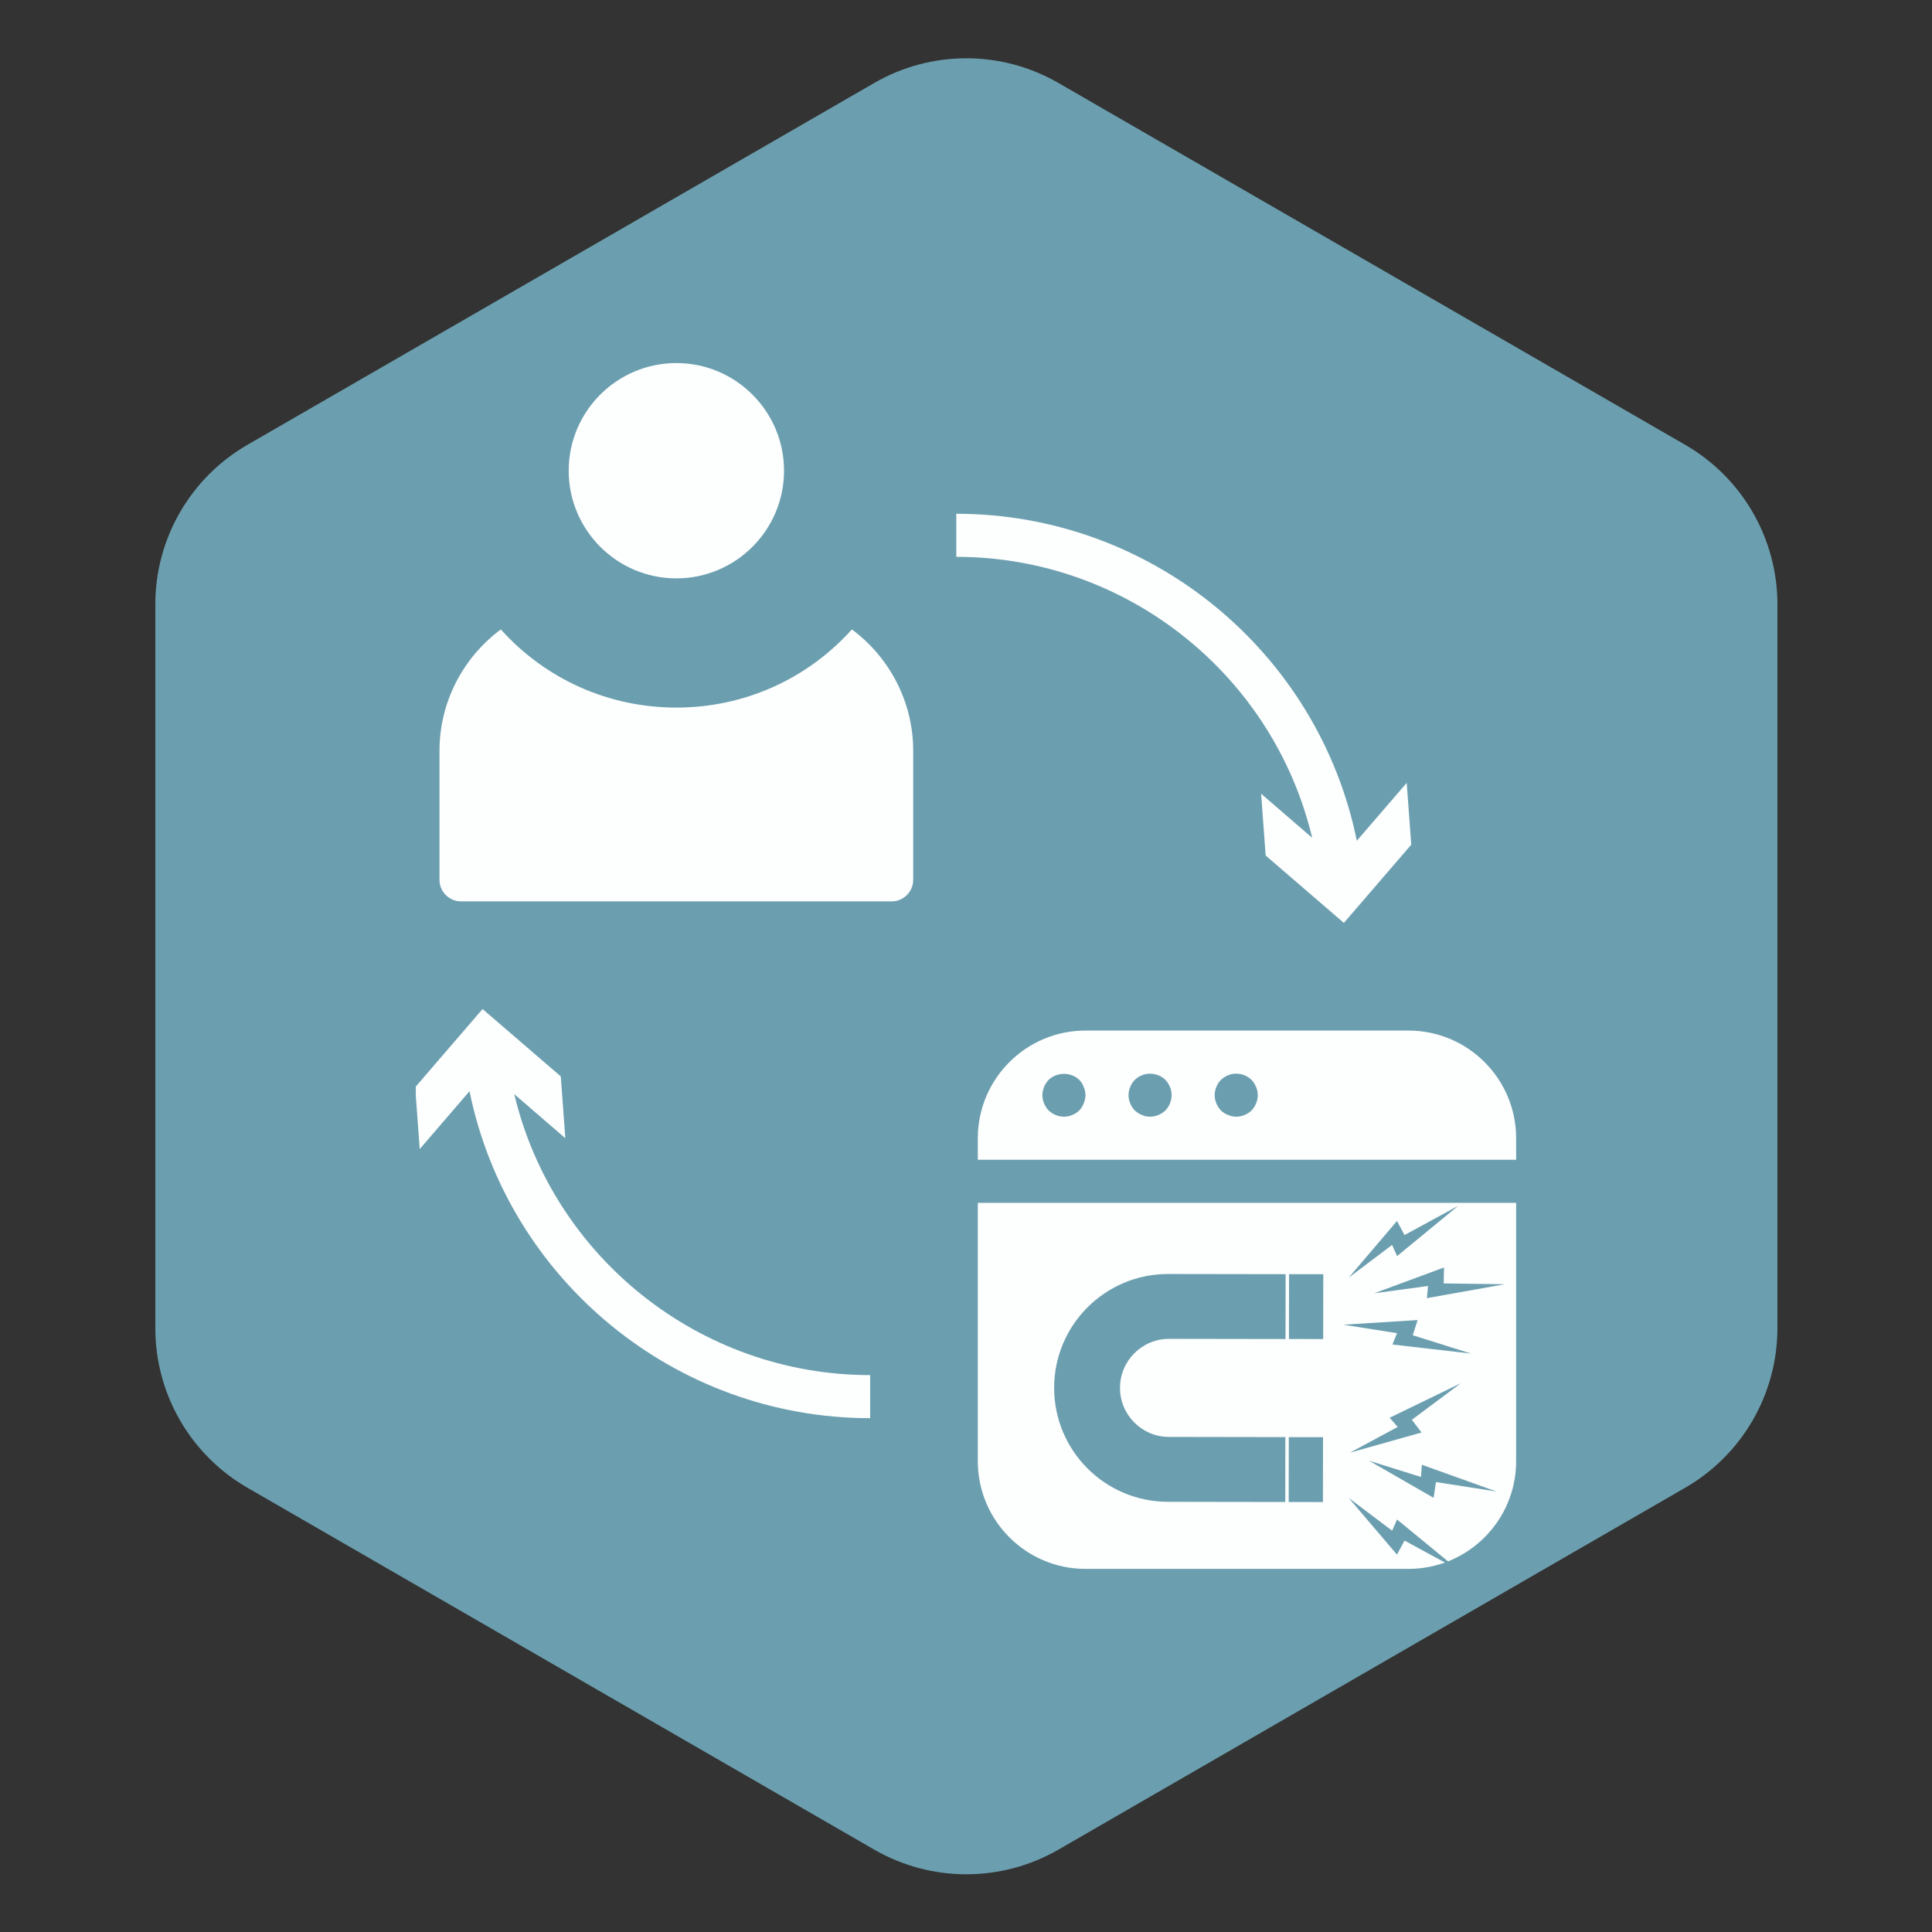 <svg xmlns="http://www.w3.org/2000/svg" xmlns:xlink="http://www.w3.org/1999/xlink" width="500" zoomAndPan="magnify" viewBox="0 0 375 375" height="500" preserveAspectRatio="xMidYMid meet" version="1.0"><rect x="0" y="0" width="375" height="375" fill="#333333" stroke="none"/><defs><clipPath id="319ef8e361"><path d="M 110 70.309 L 153 70.309 L 153 113 L 110 113 Z M 110 70.309 " clip-rule="nonzero"/></clipPath><clipPath id="dae96277f2"><path d="M 189 233 L 294.457 233 L 294.457 305 L 189 305 Z M 189 233 " clip-rule="nonzero"/></clipPath><clipPath id="846afe0bc6"><path d="M 189 200 L 294.457 200 L 294.457 226 L 189 226 Z M 189 200 " clip-rule="nonzero"/></clipPath><clipPath id="254e841b3f"><path d="M 80.707 195 L 169 195 L 169 276 L 80.707 276 Z M 80.707 195 " clip-rule="nonzero"/></clipPath><clipPath id="31f8406d6b"><path d="M 204.586 247 L 250 247 L 250 292 L 204.586 292 Z M 204.586 247 " clip-rule="nonzero"/></clipPath><clipPath id="1f5e1f4771"><path d="M 261 290 L 284 290 L 284 304.559 L 261 304.559 Z M 261 290 " clip-rule="nonzero"/></clipPath><clipPath id="146198e489"><path d="M 266 246 L 292.336 246 L 292.336 252 L 266 252 Z M 266 246 " clip-rule="nonzero"/></clipPath><clipPath id="79e5029e37"><path d="M 261 234.059 L 284 234.059 L 284 248 L 261 248 Z M 261 234.059 " clip-rule="nonzero"/></clipPath></defs><path fill="#6b9faf" d="M 30.148 117.258 C 30.148 115.703 30.254 114.152 30.457 112.605 C 30.66 111.062 30.965 109.539 31.371 108.031 C 31.773 106.527 32.273 105.055 32.871 103.617 C 33.465 102.18 34.152 100.785 34.934 99.434 C 35.711 98.086 36.574 96.793 37.523 95.555 C 38.469 94.32 39.492 93.148 40.594 92.047 C 41.695 90.945 42.863 89.918 44.098 88.969 C 45.332 88.02 46.621 87.152 47.969 86.371 L 169.73 16.082 C 171.082 15.305 172.477 14.617 173.914 14.023 C 175.355 13.426 176.828 12.926 178.336 12.523 C 179.84 12.121 181.367 11.82 182.91 11.617 C 184.457 11.414 186.008 11.312 187.566 11.312 C 189.125 11.312 190.676 11.414 192.223 11.617 C 193.766 11.82 195.293 12.121 196.797 12.523 C 198.305 12.926 199.777 13.426 201.215 14.023 C 202.656 14.617 204.051 15.305 205.402 16.082 L 327.148 86.371 C 328.496 87.152 329.789 88.016 331.023 88.965 C 332.262 89.914 333.43 90.941 334.531 92.043 C 335.633 93.145 336.656 94.316 337.605 95.551 C 338.555 96.789 339.418 98.082 340.199 99.43 C 340.98 100.777 341.668 102.172 342.266 103.613 C 342.863 105.051 343.363 106.523 343.77 108.031 C 344.172 109.535 344.477 111.059 344.684 112.605 C 344.887 114.148 344.992 115.699 344.996 117.258 L 344.996 257.844 C 344.992 259.402 344.887 260.957 344.684 262.5 C 344.477 264.047 344.172 265.57 343.766 267.074 C 343.363 268.582 342.859 270.051 342.262 271.492 C 341.664 272.934 340.977 274.328 340.199 275.676 C 339.418 277.023 338.555 278.316 337.605 279.555 C 336.656 280.793 335.633 281.961 334.531 283.062 C 333.43 284.164 332.258 285.191 331.023 286.141 C 329.789 287.09 328.496 287.957 327.148 288.738 L 205.402 359.035 C 204.051 359.809 202.656 360.496 201.215 361.09 C 199.777 361.684 198.301 362.184 196.797 362.586 C 195.293 362.988 193.766 363.289 192.223 363.492 C 190.676 363.695 189.125 363.797 187.566 363.797 C 186.008 363.797 184.457 363.695 182.91 363.492 C 181.367 363.289 179.84 362.988 178.336 362.586 C 176.828 362.184 175.355 361.684 173.918 361.09 C 172.477 360.496 171.082 359.809 169.73 359.035 L 47.969 288.738 C 46.621 287.957 45.332 287.09 44.098 286.141 C 42.863 285.188 41.695 284.164 40.594 283.059 C 39.496 281.957 38.469 280.785 37.523 279.551 C 36.574 278.312 35.711 277.02 34.934 275.672 C 34.156 274.32 33.469 272.926 32.871 271.488 C 32.273 270.051 31.773 268.578 31.371 267.074 C 30.969 265.566 30.664 264.043 30.457 262.5 C 30.254 260.953 30.148 259.402 30.148 257.844 Z M 30.148 117.258 " fill-opacity="1" fill-rule="nonzero"/><g clip-path="url(#319ef8e361)"><path fill="#fdfefe" d="M 131.281 112.262 C 142.805 112.262 152.18 102.891 152.18 91.363 C 152.18 79.84 142.805 70.469 131.281 70.469 C 119.754 70.469 110.383 79.84 110.383 91.363 C 110.383 102.891 119.754 112.262 131.281 112.262 " fill-opacity="1" fill-rule="nonzero"/></g><path fill="#fdfefe" d="M 165.352 122.172 C 156.637 131.855 144.422 137.34 131.281 137.34 C 118.137 137.34 105.926 131.855 97.207 122.172 C 89.797 127.66 85.305 136.395 85.305 145.699 L 85.305 170.777 C 85.305 173.078 87.184 174.957 89.484 174.957 L 173.074 174.957 C 175.379 174.957 177.254 173.078 177.254 170.777 L 177.254 145.699 C 177.254 136.395 172.766 127.66 165.352 122.172 " fill-opacity="1" fill-rule="nonzero"/><g clip-path="url(#dae96277f2)"><path fill="#fdfefe" d="M 189.793 283.625 C 189.793 295.148 199.164 304.52 210.691 304.52 L 273.383 304.52 C 284.91 304.52 294.281 295.148 294.281 283.625 L 294.281 233.469 L 189.793 233.469 L 189.793 283.625 " fill-opacity="1" fill-rule="nonzero"/></g><g clip-path="url(#846afe0bc6)"><path fill="#fdfefe" d="M 242.918 215.543 C 242.121 216.293 241.043 216.75 239.949 216.75 C 239.41 216.75 238.855 216.621 238.363 216.406 C 237.809 216.211 237.402 215.918 236.977 215.543 C 236.227 214.742 235.77 213.664 235.77 212.57 C 235.77 211.477 236.227 210.398 236.977 209.602 C 237.402 209.223 237.809 208.93 238.363 208.719 C 239.898 208.051 241.742 208.441 242.918 209.602 C 243.672 210.398 244.129 211.477 244.129 212.57 C 244.129 213.664 243.672 214.742 242.918 215.543 Z M 226.203 215.543 C 225.402 216.293 224.324 216.75 223.23 216.75 C 222.984 216.75 222.691 216.703 222.398 216.668 C 222.137 216.621 221.891 216.539 221.645 216.406 C 221.387 216.328 221.141 216.211 220.895 216.031 C 220.684 215.871 220.469 215.707 220.258 215.543 C 219.508 214.742 219.051 213.664 219.051 212.57 C 219.051 211.477 219.508 210.398 220.258 209.602 C 220.469 209.438 220.684 209.223 220.895 209.094 C 221.141 208.93 221.387 208.801 221.645 208.719 C 221.891 208.605 222.137 208.523 222.398 208.473 C 223.77 208.23 225.238 208.637 226.203 209.602 C 226.953 210.398 227.41 211.477 227.41 212.57 C 227.41 213.664 226.953 214.742 226.203 215.543 Z M 210.348 214.156 C 210.152 214.711 209.859 215.117 209.484 215.543 C 208.684 216.293 207.605 216.75 206.512 216.75 C 205.418 216.75 204.34 216.293 203.539 215.543 C 202.789 214.742 202.332 213.664 202.332 212.57 C 202.332 211.477 202.789 210.398 203.539 209.602 C 205.125 208.051 207.898 208.051 209.484 209.602 C 209.859 209.977 210.152 210.434 210.348 210.988 C 210.562 211.477 210.691 212.031 210.691 212.57 C 210.691 213.109 210.562 213.664 210.348 214.156 Z M 273.383 200.031 L 210.691 200.031 C 199.164 200.031 189.793 209.402 189.793 220.93 L 189.793 225.109 L 294.281 225.109 L 294.281 220.93 C 294.281 209.402 284.91 200.031 273.383 200.031 " fill-opacity="1" fill-rule="nonzero"/></g><path fill="#fdfefe" d="M 254.691 162.613 L 244.781 154.059 L 245.664 166.059 L 260.844 179.137 L 273.922 163.953 L 273.043 151.953 L 263.359 163.184 C 255.914 126.613 223.508 99.723 185.613 99.723 L 185.613 108.082 C 218.738 108.082 247.18 131.055 254.691 162.613 " fill-opacity="1" fill-rule="nonzero"/><g clip-path="url(#254e841b3f)"><path fill="#fdfefe" d="M 99.82 212.375 L 109.73 220.93 L 108.848 208.93 L 93.664 195.852 L 80.586 211.035 L 81.469 223.035 L 91.133 211.805 C 98.594 248.375 131.004 275.266 168.895 275.266 L 168.895 266.906 C 135.77 266.906 107.328 243.934 99.82 212.375 " fill-opacity="1" fill-rule="nonzero"/></g><g clip-path="url(#31f8406d6b)"><path fill="#6b9faf" d="M 226.895 278.906 C 221.637 278.898 217.383 274.633 217.391 269.375 C 217.398 264.117 221.668 259.863 226.926 259.871 L 249.516 259.906 L 249.535 247.316 L 226.754 247.281 C 214.543 247.262 204.629 257.145 204.609 269.355 C 204.59 281.566 214.473 291.48 226.684 291.5 L 249.465 291.535 L 249.484 278.945 L 226.895 278.906 " fill-opacity="1" fill-rule="nonzero"/></g><path fill="#6b9faf" d="M 250.156 278.953 L 250.137 291.535 L 256.777 291.547 L 256.797 278.965 L 250.156 278.953 " fill-opacity="1" fill-rule="nonzero"/><path fill="#6b9faf" d="M 250.207 247.316 L 250.184 259.898 L 256.828 259.91 L 256.848 247.328 L 250.207 247.316 " fill-opacity="1" fill-rule="nonzero"/><path fill="#6b9faf" d="M 278.266 290.734 L 278.719 287.668 L 290.422 289.492 L 275.984 284.309 L 275.805 286.676 L 265.75 283.535 L 278.266 290.734 " fill-opacity="1" fill-rule="nonzero"/><g clip-path="url(#1f5e1f4771)"><path fill="#6b9faf" d="M 283.02 304.68 L 271.172 294.938 L 270.207 297.105 L 261.797 290.762 L 271.156 301.754 L 272.613 299.023 L 283.02 304.68 " fill-opacity="1" fill-rule="nonzero"/></g><path fill="#6b9faf" d="M 271.297 276.969 L 262.02 281.961 L 275.918 278.047 L 274.043 275.582 L 283.535 268.492 L 269.73 275.184 L 271.297 276.969 " fill-opacity="1" fill-rule="nonzero"/><g clip-path="url(#146198e489)"><path fill="#6b9faf" d="M 277.18 249.609 L 276.961 251.969 L 292.062 249.27 L 280.219 249.113 L 280.281 246.016 L 266.742 251.023 L 277.18 249.609 " fill-opacity="1" fill-rule="nonzero"/></g><g clip-path="url(#79e5029e37)"><path fill="#6b9faf" d="M 261.797 247.98 L 270.207 241.641 L 271.172 243.809 L 283.02 234.062 L 272.613 239.723 L 271.156 236.988 L 261.797 247.98 " fill-opacity="1" fill-rule="nonzero"/></g><path fill="#6b9faf" d="M 271.16 258.77 L 270.273 260.969 L 285.512 262.723 L 274.211 259.172 L 275.164 256.223 L 260.758 257.125 L 271.16 258.77 " fill-opacity="1" fill-rule="nonzero"/></svg>